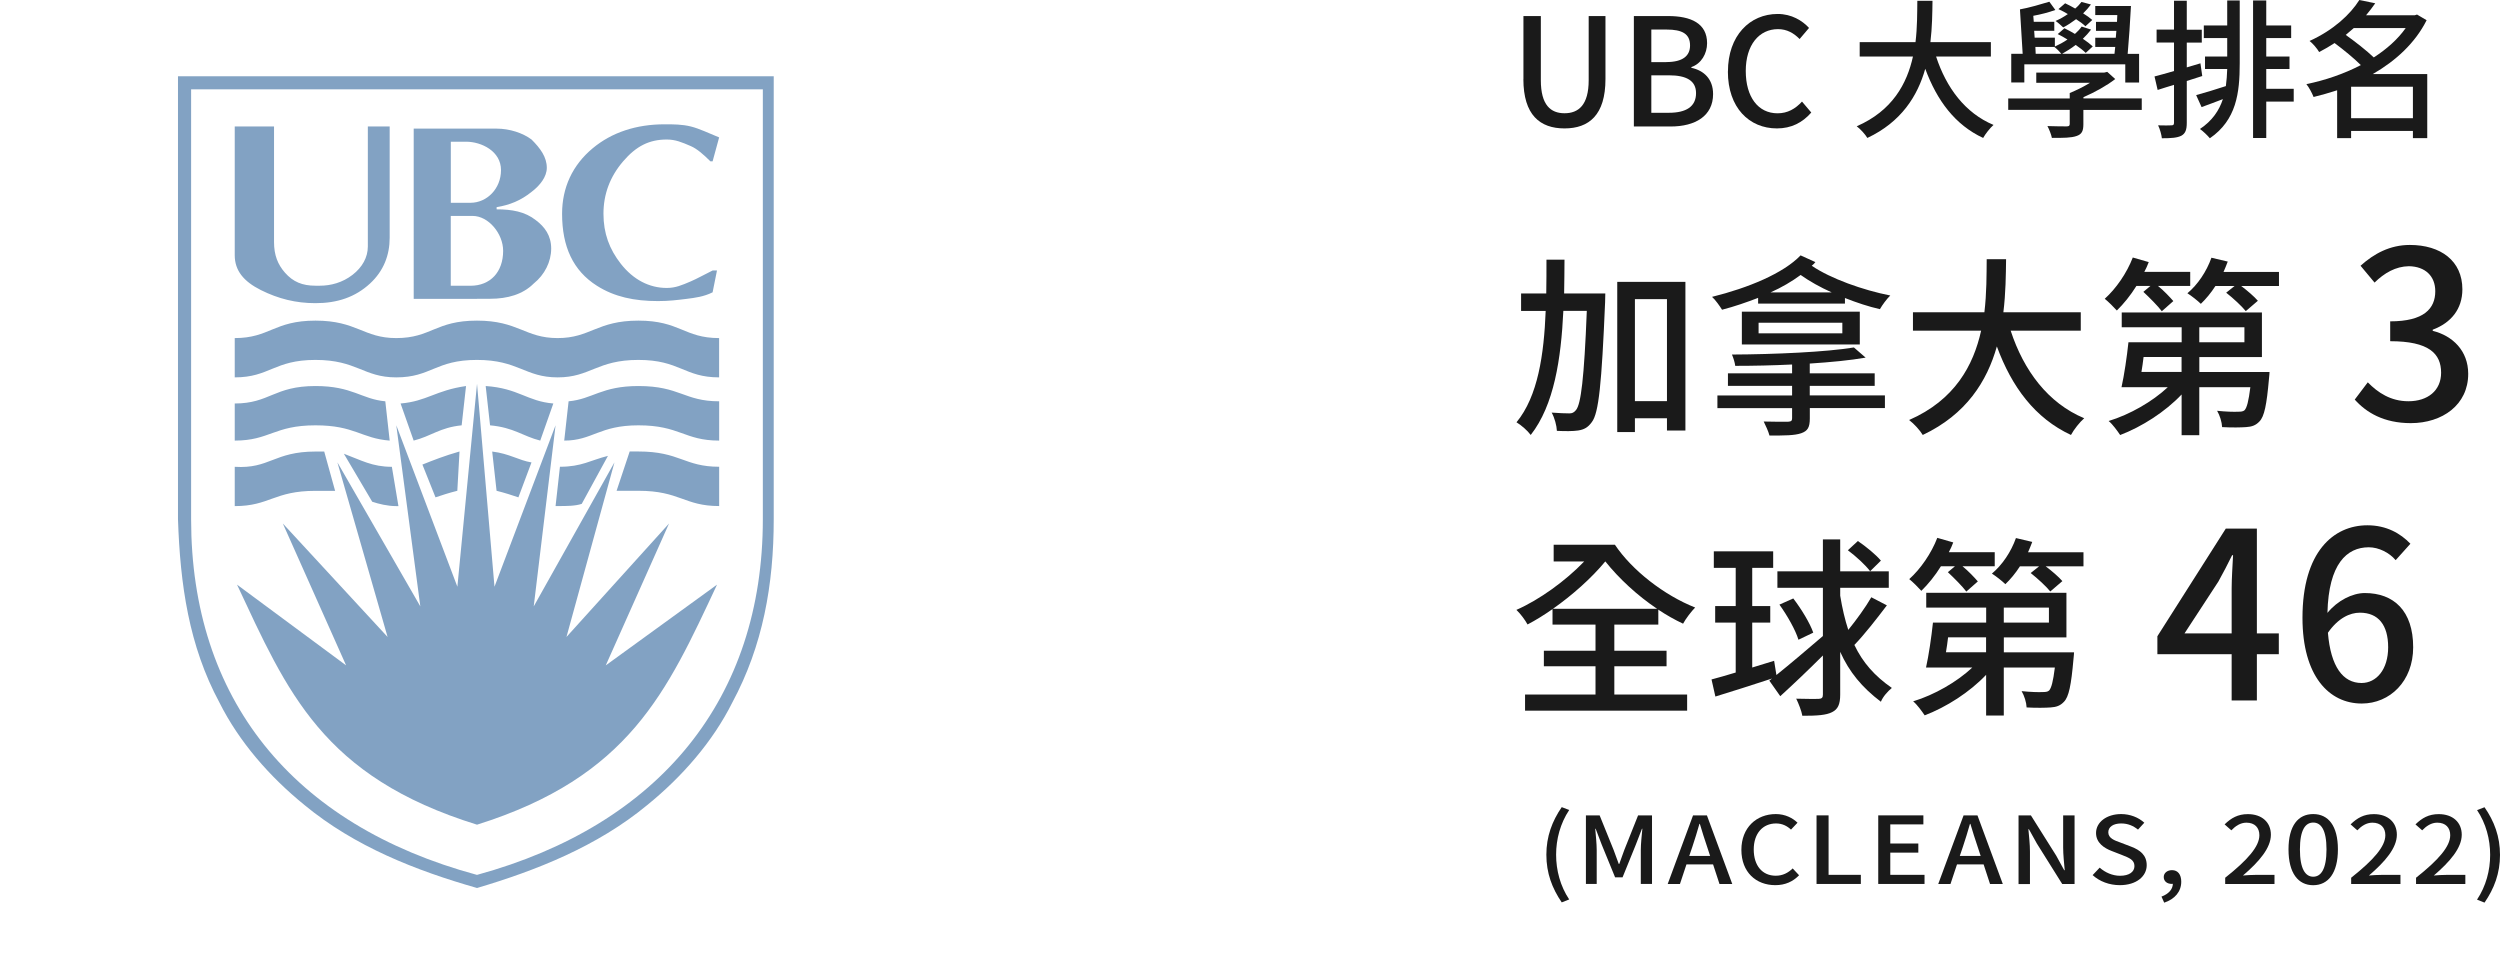 <?xml version="1.0" encoding="UTF-8"?>
<svg id="_圖層_2" data-name="圖層 2" xmlns="http://www.w3.org/2000/svg" width="479.69" height="183.81" viewBox="0 0 479.69 183.81">
  <g id="_圖層_1-2" data-name="圖層 1">
    <g>
      <path d="M0,1.2H182.61V183.81H0V1.2Z" style="fill: rgba(130, 162, 195, 0); fill-rule: evenodd;"/>
      <path d="M137.99,26.35l-1.26,4.61h-.42c-1.26-1.26-2.55-2.41-3.77-2.93-1.72-.74-2.93-1.26-4.61-1.26-3.35,0-5.86,1.26-8.37,4.19-2.51,2.93-3.77,6.28-3.77,10.05s1.13,6.8,3.35,9.63c2.39,3.03,5.44,4.61,8.79,4.61,1.68,0,2.88-.52,4.61-1.26,1.22-.52,2.51-1.26,4.19-2.09h.84l-.84,4.19c-1.68,.84-3.36,1.05-5.02,1.26-1.71,.21-3.35,.42-5.44,.42-4.61,0-8.39-.82-11.72-2.93-4.61-2.91-6.7-7.54-6.7-13.82,0-5.02,1.99-9.33,5.86-12.56,3.67-3.06,8.37-4.61,13.82-4.61,1.68,0,3.35,0,5.03,.42,1.68,.42,3.35,1.26,5.44,2.1h0Zm-63.22,19.26c0,3.35-1.16,6.38-3.77,8.79-2.84,2.62-6.28,3.77-10.47,3.77-3.77,0-7.12-.84-10.47-2.51-3.35-1.68-5.02-3.77-5.02-6.7V24.26h7.54v22.19c0,2.51,.72,4.29,2.09,5.86,1.56,1.78,3.35,2.51,5.86,2.51h.84c2.09,0,4.35-.59,6.28-2.09,1.87-1.45,2.93-3.35,2.93-5.44V24.26h4.19v21.35Zm-29.73,26.8c6.7,0,7.54-3.35,15.49-3.35s9.21,3.35,15.49,3.35c6.7,0,7.54-3.35,15.49-3.35s9.21,3.35,15.49,3.35,7.54-3.35,15.49-3.35,8.79,3.35,15.49,3.35v-7.54c-6.7,0-7.54-3.35-15.49-3.35s-9.21,3.35-15.49,3.35-7.54-3.35-15.49-3.35-8.79,3.35-15.49,3.35c-6.28,0-7.54-3.35-15.49-3.35s-8.79,3.35-15.49,3.35v7.54h0Z" style="fill: #82a2c3; fill-rule: evenodd;"/>
      <path d="M91.52,158.24c29.31-9.21,36.43-25.54,46.06-46.06l-21.35,15.49,12.14-27.22-19.68,21.77,9.21-33.5-15.49,27.63,4.19-34.75-11.72,30.98-3.35-38.94-3.77,38.94-11.72-30.98,4.61,34.75-15.91-27.63,9.63,33.5-20.1-21.77,12.14,27.22-20.93-15.49c9.63,20.52,16.33,36.85,46.06,46.06h0Z" style="fill: #82a2c3; fill-rule: evenodd;"/>
      <path d="M45.04,97.11c6.7,0,7.54-2.93,15.49-2.93h3.77l-2.09-7.54h-1.68c-7.96,0-8.79,3.35-15.49,2.93v7.54Zm26.38-.84c1.26,.42,2.93,.84,4.61,.84h.42l-1.26-7.54c-3.77,0-5.86-1.26-9.21-2.51l5.44,9.21h0Zm12.14-.84c1.26-.42,2.51-.84,4.19-1.26l.42-7.54c-2.93,.84-5.03,1.68-7.12,2.51l2.51,6.28Zm11.72-1.26c1.68,.42,2.93,.84,4.19,1.26l2.51-6.7c-2.51-.42-4.19-1.68-7.54-2.09l.84,7.54Zm11.31,2.93h.42c1.68,0,3.35,0,4.61-.42l5.03-9.21c-3.35,.84-5.03,2.09-9.21,2.09l-.84,7.54Zm11.72-2.93h4.19c7.95,0,8.79,2.93,15.49,2.93v-7.54c-6.7,0-7.54-2.93-15.49-2.93h-1.68l-2.51,7.54h0Zm-73.27-9.63c6.7,0,7.54-2.93,15.49-2.93,7.54,0,8.79,2.51,14.24,2.93l-.84-7.54c-4.61-.42-6.28-2.93-13.4-2.93-7.96,0-8.79,3.35-15.49,3.35v7.12h0Zm34.33,0c3.35-.84,5.03-2.51,9.21-2.93l.84-7.54c-5.86,.84-7.54,2.93-12.56,3.35l2.51,7.12Zm14.66-2.93c4.6,.42,6.28,2.09,9.63,2.93l2.51-7.12c-5.03-.42-6.7-2.93-12.98-3.35l.84,7.54h0Zm14.23,2.93c5.44,0,6.7-2.93,14.24-2.93,7.95,0,8.79,2.93,15.49,2.93v-7.54c-6.7,0-7.54-2.93-15.49-2.93-7.12,0-8.79,2.51-13.4,2.93l-.84,7.54Z" style="fill: #82a2c3; fill-rule: evenodd;"/>
      <path d="M91.52,170.39c11.3-3.35,23.03-7.95,32.66-15.91,6.7-5.44,12.56-12.14,16.33-19.68,5.86-10.89,7.95-22.61,7.95-35.17V14.63H34.15V99.62c.42,12.56,2.09,24.29,7.95,35.17,3.77,7.54,9.63,14.24,16.33,19.68,9.63,7.96,21.35,12.56,33.08,15.91ZM36.67,17.14V99.62c0,34.33,19.26,58.62,54.85,68.25,35.17-9.63,54.85-33.91,54.85-68.25V17.14H36.67Z" style="fill: #82a2c3; fill-rule: evenodd;"/>
      <path d="M90.68,41.43h-4.19v13.4h3.77c3.82,0,6.28-2.63,6.28-6.7,0-3.29-2.8-6.7-5.86-6.7Zm.84,15.91h-12.14V24.68h15.91c2.51,0,5.03,.84,6.7,2.09,1.68,1.68,2.93,3.35,2.93,5.44,0,1.67-1.26,3.35-2.93,4.61-2.09,1.68-4.19,2.51-6.7,2.93v.42c2.93,0,5.44,.42,7.54,2.09,1.68,1.26,2.93,2.93,2.93,5.44s-1.25,5.02-3.35,6.7c-2.09,2.09-5.02,2.93-8.37,2.93h-2.51Zm-2.09-30.15h-2.93v11.72h3.77c3.12,0,5.86-2.66,5.86-6.28s-3.75-5.44-6.7-5.44h0Z" style="fill: #82a2c3; fill-rule: evenodd;"/>
    </g>
    <g>
      <path d="M308.02,56.3s-.04,1.22-.04,1.69c-.66,15.73-1.22,21.26-2.54,22.99-.77,1.07-1.51,1.44-2.62,1.62-1,.15-2.51,.15-4.09,.07-.04-.99-.44-2.51-1-3.5,1.44,.11,2.73,.15,3.39,.15,.55,0,.88-.15,1.29-.66,.92-1.11,1.55-5.97,2.06-19.01h-4.5c-.44,9.21-1.77,18.09-6.26,23.81-.63-.85-1.81-1.88-2.73-2.43,4.13-5.01,5.27-13.04,5.6-21.37h-4.72v-3.35h4.83c.04-2.17,.04-4.39,.04-6.49h3.46c0,2.1-.04,4.31-.07,6.49h7.89Zm15.37-2.21v28.52h-3.54v-2.36h-6.15v2.65h-3.39v-28.82h13.08Zm-3.54,22.88v-19.57h-6.15v19.57h6.15Z" style="fill: #1a1a1a;"/>
      <path d="M337.35,57.15c-2.21,.85-4.53,1.66-6.93,2.28-.41-.66-1.29-1.92-1.92-2.47,6.96-1.73,13.67-4.5,16.99-7.96l2.84,1.29c-.18,.26-.44,.48-.7,.7,3.61,2.47,9.84,4.68,15.07,5.71-.66,.63-1.55,1.84-1.99,2.62-2.14-.48-4.46-1.25-6.71-2.14v1.07h-16.66v-1.11Zm9.91,18.72h14.41v2.43h-14.41v1.99c0,1.73-.41,2.4-1.66,2.84-1.29,.44-3.17,.44-6.08,.44-.22-.85-.74-1.92-1.11-2.69,1.99,.07,4.13,.04,4.68,.04,.59-.04,.77-.18,.77-.66v-1.95h-14.33v-2.43h14.33v-1.84h-12.31v-2.4h12.31v-1.7c-3.69,.18-7.44,.26-10.91,.26-.07-.63-.37-1.58-.63-2.17,8.22-.04,18.09-.48,23.4-1.36l2.25,1.95c-2.98,.52-6.71,.88-10.72,1.14v1.88h12.46v2.4h-12.46v1.84Zm-13.04-16.07h22.63v6.3h-22.63v-6.3Zm3.21,4.16h16.07v-2.03h-16.07v2.03Zm14.04-7.85c-2.21-.99-4.27-2.14-5.97-3.35-1.69,1.25-3.65,2.4-5.79,3.35h11.75Z" style="fill: #1a1a1a;"/>
      <path d="M385.8,63.45c2.51,7.66,7.15,13.89,14.11,16.8-.85,.74-1.99,2.17-2.54,3.21-6.89-3.21-11.35-9.18-14.22-16.99-1.88,6.67-5.86,13.04-14.22,16.99-.55-.92-1.66-2.14-2.62-2.87,8.77-3.83,12.34-10.47,13.82-17.14h-13.08v-3.54h13.71c.44-3.69,.41-7.22,.44-10.17h3.72c-.04,2.98-.07,6.52-.52,10.17h14.85v3.54h-13.45Z" style="fill: #1a1a1a;"/>
      <path d="M409.93,54.86c-1.14,1.84-2.47,3.46-3.76,4.72-.48-.55-1.66-1.73-2.32-2.25,2.17-1.95,4.24-4.94,5.38-7.92l3.06,.88c-.22,.63-.52,1.25-.85,1.88h8.81v2.69h-6.19c1.14,.92,2.28,2.14,2.95,2.91l-2.21,1.95c-.74-.99-2.32-2.58-3.54-3.72l1.36-1.14h-2.69Zm25.54,16.51s-.04,.85-.11,1.33c-.44,4.97-.88,7.22-1.84,8.18-.7,.74-1.44,1-2.54,1.07-.92,.07-2.73,.11-4.61,0-.04-.96-.44-2.25-.96-3.13,1.66,.18,3.35,.22,3.98,.18,.63,0,1-.04,1.29-.29,.44-.48,.77-1.7,1.11-4.42h-9.8v9.21h-3.39v-7.81c-3.17,3.35-7.63,6.19-11.79,7.78-.52-.77-1.44-2.06-2.21-2.69,4.09-1.25,8.4-3.72,11.35-6.49h-8.88c.52-2.32,1.03-5.82,1.33-8.62h10.21v-2.87h-11.5v-2.84h26.9v8.55h-12.01v2.87h13.49Zm-24.17-2.87c-.11,.99-.26,1.95-.41,2.87h7.7v-2.87h-7.3Zm25.98-16.32v2.69h-7.26c1.18,.88,2.51,2.03,3.21,2.84l-2.32,1.99c-.77-.96-2.4-2.47-3.76-3.54l1.62-1.29h-3.68c-.85,1.33-1.84,2.51-2.8,3.43-.55-.55-1.81-1.55-2.58-2.03,1.99-1.66,3.69-4.2,4.61-6.82l3.13,.74c-.26,.7-.52,1.33-.81,1.99h10.65Zm-15.29,13.49h8.66v-2.87h-8.66v2.87Z" style="fill: #1a1a1a;"/>
      <path d="M451.81,76.68l2.51-3.32c1.93,1.97,4.39,3.63,7.8,3.63,3.72,0,6.27-2.06,6.27-5.47,0-3.67-2.33-6.05-9.77-6.05v-3.81c6.5,0,8.65-2.46,8.65-5.78,0-2.91-1.93-4.75-5.06-4.8-2.55,.04-4.71,1.3-6.59,3.14l-2.69-3.23c2.6-2.33,5.65-3.99,9.46-3.99,5.92,0,10.08,3.05,10.08,8.51,0,3.81-2.2,6.45-5.69,7.75v.22c3.81,.94,6.81,3.81,6.81,8.25,0,5.96-4.97,9.46-11.02,9.46-5.2,0-8.56-2.06-10.76-4.53Z" style="fill: #1a1a1a;"/>
      <path d="M309.75,133.26h13.97v3.1h-31.1v-3.1h13.52v-5.42h-9.91v-2.98h9.91v-5.01h-8.25v-2.98c-1.62,1.14-3.24,2.14-4.79,2.95-.48-.88-1.36-2.06-2.14-2.8,4.39-1.92,9.43-5.56,13.01-9.29h-5.86v-3.21h11.75c3.28,4.9,9.43,9.69,15.4,12.05-.7,.7-1.81,2.14-2.32,3.1-1.58-.74-3.21-1.66-4.75-2.69v2.87h-8.44v5.01h10.02v2.98h-10.02v5.42Zm-11.79-16.44h20.01c-3.8-2.54-7.33-5.82-9.95-9.1-2.65,3.21-6.34,6.49-10.06,9.1Z" style="fill: #1a1a1a;"/>
      <path d="M362.04,116.16c-1.95,2.58-4.31,5.6-6.23,7.59,1.62,3.39,3.87,5.93,7.19,8.25-.77,.63-1.73,1.69-2.1,2.65-3.61-2.73-6.08-5.71-7.81-9.58v8.22c0,1.84-.44,2.8-1.55,3.35-1.14,.59-2.87,.7-5.71,.7-.15-.88-.74-2.4-1.18-3.28,1.99,.07,3.76,.04,4.31,.04,.59-.04,.81-.22,.81-.81v-7.52c-2.84,2.84-5.75,5.6-8.18,7.81l-2.1-2.98,.52-.41c-3.8,1.25-7.78,2.51-10.87,3.46l-.74-3.28c1.29-.33,2.91-.81,4.64-1.33v-9.58h-3.94v-3.17h3.94v-7.33h-4.2v-3.17h11.39v3.17h-4.02v7.33h3.46v3.17h-3.46v8.62l4.2-1.29,.44,2.73c2.43-1.95,5.79-4.79,8.92-7.48v-9.25h-8.73v-3.17h8.73v-6.12h3.32v6.12h9.32v3.17h-9.32v1.51c.41,2.51,.92,4.64,1.55,6.56,1.58-1.95,3.32-4.35,4.42-6.26l2.98,1.55Zm-17.95-1.33c1.55,2.03,3.21,4.75,3.83,6.56l-2.84,1.36c-.55-1.84-2.14-4.64-3.65-6.74l2.65-1.18Zm14.74-5.23c-.88-1.18-2.73-2.87-4.27-4.02l1.92-1.77c1.58,1.07,3.5,2.65,4.42,3.76l-2.06,2.03Z" style="fill: #1a1a1a;"/>
      <path d="M372.42,108.65c-1.14,1.84-2.47,3.46-3.76,4.72-.48-.55-1.66-1.73-2.32-2.25,2.17-1.95,4.24-4.94,5.38-7.92l3.06,.88c-.22,.63-.52,1.25-.85,1.88h8.81v2.69h-6.19c1.14,.92,2.28,2.14,2.95,2.91l-2.21,1.95c-.74-.99-2.32-2.58-3.54-3.72l1.36-1.14h-2.69Zm25.54,16.51s-.04,.85-.11,1.33c-.44,4.97-.88,7.22-1.84,8.18-.7,.74-1.44,1-2.54,1.07-.92,.07-2.73,.11-4.61,0-.04-.96-.44-2.25-.96-3.13,1.66,.18,3.35,.22,3.98,.18,.63,0,1-.04,1.29-.29,.44-.48,.77-1.7,1.11-4.42h-9.8v9.21h-3.39v-7.81c-3.17,3.35-7.63,6.19-11.79,7.78-.52-.77-1.44-2.06-2.21-2.69,4.09-1.25,8.4-3.72,11.35-6.49h-8.88c.52-2.32,1.03-5.82,1.33-8.62h10.21v-2.87h-11.5v-2.84h26.9v8.55h-12.01v2.87h13.49Zm-24.17-2.87c-.11,.99-.26,1.95-.41,2.87h7.7v-2.87h-7.3Zm25.98-16.32v2.69h-7.26c1.18,.88,2.51,2.03,3.21,2.84l-2.32,1.99c-.77-.96-2.4-2.47-3.76-3.54l1.62-1.29h-3.68c-.85,1.33-1.84,2.51-2.8,3.43-.55-.55-1.81-1.55-2.58-2.03,1.99-1.66,3.69-4.2,4.61-6.82l3.13,.74c-.26,.7-.52,1.33-.81,1.99h10.65Zm-15.29,13.49h8.66v-2.87h-8.66v2.87Z" style="fill: #1a1a1a;"/>
      <path d="M437.25,125.53h-4.21v8.87h-4.84v-8.87h-14.25v-3.45l13.13-20.66h5.96v20.12h4.21v3.99Zm-9.05-3.99v-8.65c0-1.79,.18-4.57,.27-6.36h-.18c-.81,1.66-1.7,3.36-2.64,5.06l-6.5,9.95h9.05Z" style="fill: #1a1a1a;"/>
      <path d="M459.66,107.47c-1.21-1.43-3.23-2.46-5.15-2.46-4.21,0-7.71,3.18-7.93,12.59,1.93-2.38,4.8-3.81,7.17-3.81,5.56,0,9.28,3.41,9.28,10.4,0,6.54-4.48,10.8-9.86,10.8-6.27,0-11.38-5.24-11.38-16.45,0-12.68,5.96-17.75,12.46-17.75,3.67,0,6.36,1.57,8.25,3.54l-2.82,3.14Zm-1.43,16.72c0-4.26-1.88-6.63-5.42-6.63-1.93,0-4.17,1.03-6.14,3.85,.54,6.54,2.91,9.64,6.45,9.64,2.87,0,5.11-2.6,5.11-6.86Z" style="fill: #1a1a1a;"/>
    </g>
    <g>
      <path d="M296.71,164.01c0-3.52,1.1-6.44,2.95-9.14l1.43,.55c-1.71,2.58-2.51,5.6-2.51,8.58s.8,6.03,2.51,8.58l-1.43,.57c-1.85-2.72-2.95-5.6-2.95-9.16Z" style="fill: #1a1a1a;"/>
      <path d="M304.28,156.45h2.65l2.69,6.65c.34,.88,.64,1.77,.98,2.67h.1c.34-.89,.62-1.79,.96-2.67l2.65-6.65h2.67v13.16h-2.15v-6.51c0-1.18,.18-2.88,.3-4.08h-.08l-1.17,3.04-2.55,6.28h-1.43l-2.57-6.28-1.16-3.04h-.08c.1,1.2,.28,2.9,.28,4.08v6.51h-2.07v-13.16Z" style="fill: #1a1a1a;"/>
      <path d="M328.69,165.86h-5.1l-1.25,3.76h-2.35l4.86-13.16h2.67l4.86,13.16h-2.45l-1.23-3.76Zm-.56-1.63l-.58-1.77c-.5-1.43-.94-2.9-1.39-4.38h-.08c-.42,1.5-.88,2.95-1.35,4.38l-.6,1.77h4Z" style="fill: #1a1a1a;"/>
      <path d="M334.13,163.07c0-4.29,2.91-6.87,6.61-6.87,1.83,0,3.27,.79,4.16,1.66l-1.25,1.32c-.76-.7-1.67-1.18-2.87-1.18-2.53,0-4.28,1.9-4.28,4.99s1.63,5.04,4.22,5.04c1.33,0,2.37-.54,3.25-1.4l1.23,1.31c-1.17,1.22-2.67,1.9-4.56,1.9-3.68,0-6.51-2.47-6.51-6.78Z" style="fill: #1a1a1a;"/>
      <path d="M348.55,156.45h2.31v11.41h6.19v1.75h-8.5v-13.16Z" style="fill: #1a1a1a;"/>
      <path d="M360.39,156.45h8.66v1.73h-6.35v3.67h5.38v1.75h-5.38v4.26h6.57v1.75h-8.88v-13.16Z" style="fill: #1a1a1a;"/>
      <path d="M380.6,165.86h-5.1l-1.25,3.76h-2.35l4.86-13.16h2.67l4.86,13.16h-2.45l-1.23-3.76Zm-.56-1.63l-.58-1.77c-.5-1.43-.94-2.9-1.39-4.38h-.08c-.42,1.5-.88,2.95-1.35,4.38l-.6,1.77h4Z" style="fill: #1a1a1a;"/>
      <path d="M387.31,156.45h2.37l4.86,7.73,1.53,2.79h.1c-.12-1.36-.3-2.95-.3-4.38v-6.13h2.19v13.16h-2.37l-4.86-7.76-1.53-2.75h-.1c.12,1.36,.3,2.88,.3,4.31v6.21h-2.19v-13.16Z" style="fill: #1a1a1a;"/>
      <path d="M401.53,167.91l1.35-1.43c1.06,.95,2.49,1.56,3.9,1.56,1.77,0,2.77-.75,2.77-1.86,0-1.2-1-1.57-2.35-2.11l-2.03-.79c-1.41-.54-2.99-1.54-2.99-3.45,0-2.07,2.03-3.63,4.82-3.63,1.71,0,3.33,.64,4.44,1.66l-1.21,1.32c-.92-.73-1.93-1.18-3.23-1.18-1.49,0-2.47,.64-2.47,1.7,0,1.13,1.17,1.56,2.37,1.98l2.01,.77c1.73,.66,2.99,1.63,2.99,3.56,0,2.11-1.95,3.83-5.16,3.83-2.01,0-3.88-.71-5.22-1.93Z" style="fill: #1a1a1a;"/>
      <path d="M414.75,172.03c1.35-.5,2.15-1.39,2.17-2.45-.08,.02-.14,.02-.22,.02-.82,0-1.53-.46-1.53-1.32,0-.81,.72-1.32,1.59-1.32,1.12,0,1.77,.84,1.77,2.22,0,1.88-1.21,3.33-3.27,4.02l-.52-1.16Z" style="fill: #1a1a1a;"/>
      <path d="M426.97,168.41c4.32-3.43,6.55-5.99,6.55-8.15,0-1.43-.86-2.41-2.49-2.41-1.16,0-2.11,.66-2.89,1.47l-1.29-1.14c1.25-1.22,2.55-1.97,4.46-1.97,2.69,0,4.42,1.57,4.42,3.95,0,2.54-2.25,5.17-5.36,7.83,.76-.07,1.67-.12,2.39-.12h3.66v1.75h-9.46v-1.2Z" style="fill: #1a1a1a;"/>
      <path d="M439.11,162.98c0-4.56,1.85-6.78,4.74-6.78s4.74,2.24,4.74,6.78-1.87,6.87-4.74,6.87-4.74-2.29-4.74-6.87Zm7.29,0c0-3.77-1.06-5.15-2.55-5.15s-2.55,1.38-2.55,5.15,1.06,5.24,2.55,5.24,2.55-1.43,2.55-5.24Z" style="fill: #1a1a1a;"/>
      <path d="M451.14,168.41c4.32-3.43,6.55-5.99,6.55-8.15,0-1.43-.86-2.41-2.49-2.41-1.16,0-2.11,.66-2.89,1.47l-1.29-1.14c1.25-1.22,2.55-1.97,4.46-1.97,2.69,0,4.42,1.57,4.42,3.95,0,2.54-2.25,5.17-5.36,7.83,.76-.07,1.67-.12,2.39-.12h3.66v1.75h-9.46v-1.2Z" style="fill: #1a1a1a;"/>
      <path d="M463.59,168.41c4.32-3.43,6.55-5.99,6.55-8.15,0-1.43-.86-2.41-2.49-2.41-1.16,0-2.11,.66-2.89,1.47l-1.29-1.14c1.25-1.22,2.55-1.97,4.46-1.97,2.69,0,4.42,1.57,4.42,3.95,0,2.54-2.25,5.17-5.36,7.83,.76-.07,1.67-.12,2.39-.12h3.66v1.75h-9.46v-1.2Z" style="fill: #1a1a1a;"/>
      <path d="M475.29,172.6c1.71-2.56,2.51-5.58,2.51-8.58s-.8-6.01-2.51-8.58l1.43-.55c1.87,2.7,2.97,5.62,2.97,9.14s-1.1,6.44-2.97,9.16l-1.43-.57Z" style="fill: #1a1a1a;"/>
    </g>
    <g>
      <path d="M292.31,15.17V3.08h3.34V15.4c0,4.78,1.9,6.33,4.55,6.33s4.63-1.55,4.63-6.33V3.08h3.22V15.17c0,6.91-3.17,9.47-7.86,9.47s-7.89-2.56-7.89-9.47Z" style="fill: #1a1a1a;"/>
      <path d="M313.51,3.08h6.56c4.35,0,7.48,1.38,7.48,5.21,0,2.01-1.12,3.94-3.02,4.58v.14c2.42,.52,4.17,2.16,4.17,5.04,0,4.2-3.42,6.22-8.12,6.22h-7.08V3.08Zm6.19,8.83c3.22,0,4.58-1.21,4.58-3.19,0-2.22-1.5-3.05-4.49-3.05h-2.94v6.25h2.85Zm.52,9.73c3.31,0,5.21-1.18,5.21-3.77,0-2.39-1.84-3.42-5.21-3.42h-3.37v7.19h3.37Z" style="fill: #1a1a1a;"/>
      <path d="M331.55,13.73c0-6.91,4.2-11.05,9.55-11.05,2.65,0,4.72,1.27,6.01,2.68l-1.81,2.13c-1.09-1.12-2.42-1.9-4.14-1.9-3.65,0-6.19,3.05-6.19,8.03s2.36,8.12,6.1,8.12c1.93,0,3.42-.86,4.69-2.25l1.78,2.1c-1.7,1.96-3.86,3.05-6.59,3.05-5.32,0-9.41-3.97-9.41-10.91Z" style="fill: #1a1a1a;"/>
      <path d="M371.49,10.85c1.96,5.99,5.58,10.85,11.02,13.12-.66,.58-1.55,1.7-1.99,2.5-5.38-2.5-8.86-7.17-11.11-13.27-1.47,5.21-4.58,10.19-11.11,13.27-.43-.72-1.29-1.67-2.04-2.24,6.85-2.99,9.64-8.17,10.79-13.38h-10.22v-2.76h10.71c.35-2.88,.32-5.64,.35-7.94h2.91c-.03,2.33-.06,5.09-.4,7.94h11.6v2.76h-10.5Z" style="fill: #1a1a1a;"/>
      <path d="M410.94,21.09h-11.19v2.76c0,1.27-.29,1.9-1.29,2.24-1.04,.37-2.5,.37-4.75,.37-.14-.69-.52-1.64-.86-2.27,1.58,.06,3.25,.06,3.68,.06,.46,0,.6-.12,.6-.49v-2.68h-11.8v-2.19h11.8v-1.04c1.27-.52,2.68-1.21,3.88-1.96h-10.3v-1.96h13.04l.58-.14,1.53,1.38c-1.67,1.29-3.91,2.53-6.1,3.48v.23h11.19v2.19Zm-22.5-5.27h-2.53v-5.5h2.19l-.52-8.52c1.67-.29,4.14-1.01,5.64-1.47l1.15,1.58c-1.24,.46-2.79,.86-4.23,1.12l.09,1.15h3.94v1.73h-3.86l.09,1.32h3.88v1.7c.81-.37,1.67-.83,2.42-1.35-.6-.37-1.27-.75-1.87-1.04l1.29-1.12c.63,.32,1.35,.69,2.01,1.09,.52-.46,.95-.92,1.29-1.41l1.81,.58c-.46,.6-.98,1.18-1.58,1.76,.78,.52,1.41,1.01,1.9,1.47l-1.35,1.24c-.46-.46-1.12-.98-1.93-1.53-.83,.66-1.76,1.21-2.59,1.7h10.04c.03-.43,.09-.86,.14-1.32h-3.83v-1.76h3.94l.11-1.32h-3.91v-1.73h4.03l.06-1.3h-4.23V1.15h6.85c-.14,2.91-.4,6.59-.63,9.18h2.19v5.5h-2.65v-3.48h-19.37v3.48Zm2.16-5.5h4.92c-.29-.37-.95-1.04-1.35-1.32h-3.63l.06,1.32Zm9.53-5.29c-.43-.43-1.06-.89-1.78-1.35-.81,.6-1.67,1.18-2.47,1.58-.32-.29-1.01-.95-1.47-1.24,.81-.35,1.64-.81,2.36-1.32-.58-.35-1.21-.69-1.81-.95l1.29-1.12c.6,.29,1.29,.63,1.93,1.01,.49-.4,.89-.86,1.21-1.27l1.81,.49c-.43,.58-.92,1.15-1.5,1.7,.69,.43,1.3,.86,1.76,1.27l-1.32,1.21Z" style="fill: #1a1a1a;"/>
      <path d="M422.55,14.59c-.98,.32-1.99,.63-2.96,.95v8.03c0,1.32-.26,2.04-1.04,2.47-.78,.4-1.9,.49-3.74,.49-.06-.63-.37-1.78-.72-2.48,1.15,.03,2.22,.03,2.53,0,.37,0,.52-.09,.52-.49v-7.28c-1.12,.35-2.19,.66-3.14,.98l-.6-2.59c1.04-.26,2.33-.63,3.74-1.04v-5.47h-3.34v-2.48h3.34V.14h2.45V5.7h2.88v2.48h-2.88v4.75l2.62-.78,.35,2.45ZM427.36,.09h2.39V12.14c0,5.7-.63,10.88-5.73,14.39-.43-.52-1.32-1.38-1.9-1.78,2.36-1.58,3.68-3.54,4.4-5.73-1.41,.55-2.82,1.06-4.09,1.53l-1.04-2.3c1.52-.4,3.57-1.04,5.7-1.73,.14-1.06,.23-2.16,.26-3.28h-4.26v-2.39h4.26v-3.54h-4.49v-2.42h4.49V.09Zm12.75,19.4h-5.27v6.99h-2.53V.09h2.53V4.89h4.78v2.42h-4.78v3.54h4.46v2.39h-4.46v3.8h5.27v2.45Z" style="fill: #1a1a1a;"/>
      <path d="M465.74,26.5h-2.76v-1.38h-11.86v1.38h-2.68v-9.18c-1.5,.49-3.02,.92-4.52,1.29-.29-.75-.89-1.87-1.38-2.47,3.57-.72,7.19-1.96,10.45-3.65-1.3-1.3-3.31-2.94-5.04-4.23-.92,.6-1.9,1.18-2.96,1.73-.37-.66-1.24-1.67-1.84-2.13,4.63-2.1,7.86-5.15,9.55-7.86l3.05,.63c-.55,.78-1.12,1.55-1.76,2.3h9.35l.43-.14,1.84,1.09c-2.19,4.37-5.93,7.8-10.33,10.33h10.45v12.29Zm-14.1-21.12c-.52,.46-1.04,.89-1.55,1.32,1.81,1.29,4.03,3.02,5.38,4.32,2.45-1.58,4.58-3.45,6.13-5.64h-9.96Zm11.34,17.3v-6.04h-11.86v6.04h11.86Z" style="fill: #1a1a1a;"/>
    </g>
  </g>
</svg>